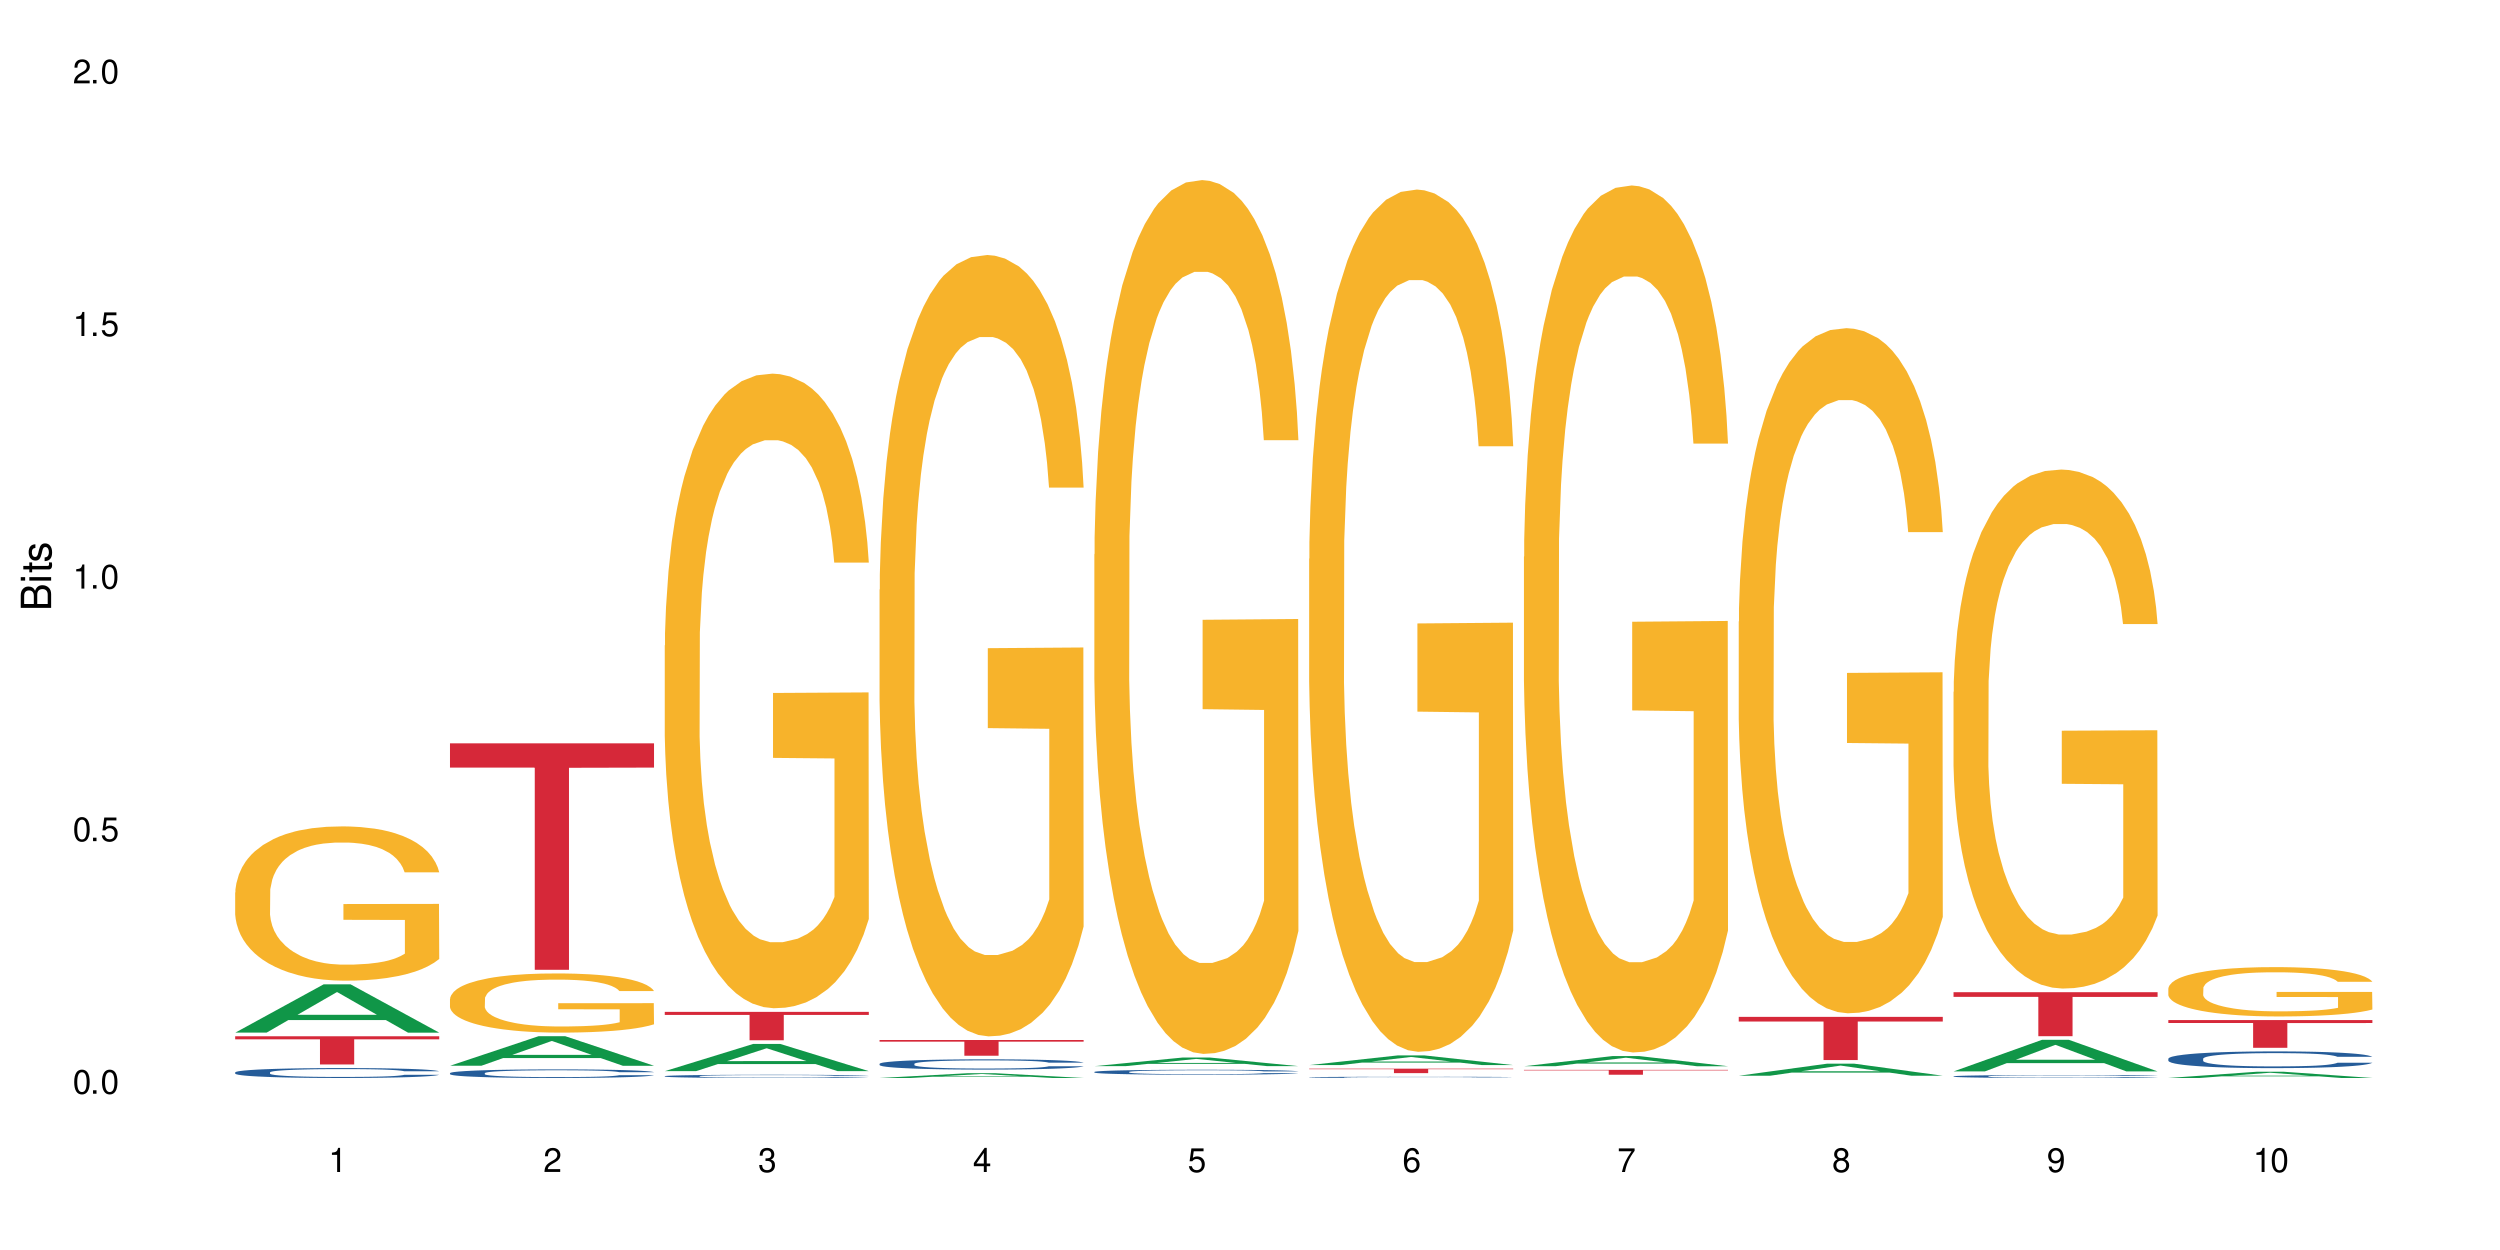 <?xml version="1.0" encoding="UTF-8"?>
<svg xmlns="http://www.w3.org/2000/svg" xmlns:xlink="http://www.w3.org/1999/xlink" width="720" height="360" viewBox="0 0 720 360">
<defs>
<g>
<g id="glyph-0-0">
</g>
<g id="glyph-0-1">
<path d="M 2.641 -6.938 C 2 -6.938 1.422 -6.656 1.078 -6.172 C 0.641 -5.562 0.406 -4.641 0.406 -3.359 C 0.406 -1.016 1.188 0.219 2.641 0.219 C 4.078 0.219 4.859 -1.016 4.859 -3.297 C 4.859 -4.641 4.656 -5.547 4.203 -6.172 C 3.844 -6.656 3.281 -6.938 2.641 -6.938 Z M 2.641 -6.188 C 3.547 -6.188 4 -5.25 4 -3.375 C 4 -1.406 3.562 -0.484 2.625 -0.484 C 1.734 -0.484 1.281 -1.438 1.281 -3.344 C 1.281 -5.25 1.734 -6.188 2.641 -6.188 Z M 2.641 -6.188 "/>
</g>
<g id="glyph-0-2">
<path d="M 1.828 -1 L 0.828 -1 L 0.828 0 L 1.828 0 Z M 1.828 -1 "/>
</g>
<g id="glyph-0-3">
<path d="M 4.562 -6.797 L 1.062 -6.797 L 0.547 -3.094 L 1.328 -3.094 C 1.719 -3.562 2.047 -3.734 2.578 -3.734 C 3.484 -3.734 4.062 -3.109 4.062 -2.094 C 4.062 -1.125 3.484 -0.531 2.578 -0.531 C 1.828 -0.531 1.375 -0.906 1.188 -1.672 L 0.328 -1.672 C 0.453 -1.109 0.547 -0.844 0.75 -0.594 C 1.125 -0.078 1.828 0.219 2.594 0.219 C 3.969 0.219 4.922 -0.781 4.922 -2.219 C 4.922 -3.562 4.031 -4.484 2.719 -4.484 C 2.25 -4.484 1.859 -4.359 1.469 -4.062 L 1.734 -5.969 L 4.562 -5.969 Z M 4.562 -6.797 "/>
</g>
<g id="glyph-0-4">
<path d="M 2.484 -4.938 L 2.484 0 L 3.328 0 L 3.328 -6.938 L 2.766 -6.938 C 2.469 -5.875 2.281 -5.734 0.984 -5.562 L 0.984 -4.938 Z M 2.484 -4.938 "/>
</g>
<g id="glyph-0-5">
<path d="M 4.859 -0.828 L 1.281 -0.828 C 1.359 -1.406 1.672 -1.781 2.5 -2.281 L 3.469 -2.828 C 4.406 -3.344 4.906 -4.062 4.906 -4.906 C 4.906 -5.484 4.672 -6.031 4.266 -6.406 C 3.859 -6.766 3.375 -6.938 2.719 -6.938 C 1.859 -6.938 1.219 -6.625 0.844 -6.031 C 0.609 -5.672 0.5 -5.234 0.484 -4.531 L 1.328 -4.531 C 1.359 -5.016 1.406 -5.281 1.531 -5.516 C 1.75 -5.938 2.188 -6.203 2.703 -6.203 C 3.469 -6.203 4.031 -5.641 4.031 -4.891 C 4.031 -4.344 3.719 -3.859 3.125 -3.516 L 2.234 -3 C 0.812 -2.172 0.406 -1.531 0.328 -0.016 L 4.859 -0.016 Z M 4.859 -0.828 "/>
</g>
<g id="glyph-0-6">
<path d="M 2.125 -3.188 L 2.578 -3.188 C 3.5 -3.188 3.984 -2.766 3.984 -1.922 C 3.984 -1.062 3.469 -0.531 2.594 -0.531 C 1.656 -0.531 1.203 -1 1.156 -2.016 L 0.312 -2.016 C 0.344 -1.453 0.438 -1.094 0.609 -0.781 C 0.953 -0.109 1.625 0.219 2.547 0.219 C 3.953 0.219 4.859 -0.625 4.859 -1.938 C 4.859 -2.828 4.516 -3.297 3.703 -3.594 C 4.344 -3.844 4.656 -4.328 4.656 -5.031 C 4.656 -6.219 3.875 -6.938 2.578 -6.938 C 1.203 -6.938 0.484 -6.172 0.453 -4.703 L 1.297 -4.703 C 1.312 -5.125 1.344 -5.359 1.453 -5.578 C 1.641 -5.969 2.062 -6.203 2.594 -6.203 C 3.344 -6.203 3.797 -5.75 3.797 -5 C 3.797 -4.516 3.609 -4.219 3.25 -4.047 C 3.016 -3.953 2.703 -3.922 2.125 -3.906 Z M 2.125 -3.188 "/>
</g>
<g id="glyph-0-7">
<path d="M 3.141 -1.672 L 3.141 0 L 3.984 0 L 3.984 -1.672 L 4.984 -1.672 L 4.984 -2.438 L 3.984 -2.438 L 3.984 -6.938 L 3.359 -6.938 L 0.266 -2.578 L 0.266 -1.672 Z M 3.141 -2.438 L 1 -2.438 L 3.141 -5.5 Z M 3.141 -2.438 "/>
</g>
<g id="glyph-0-8">
<path d="M 4.781 -5.125 C 4.609 -6.266 3.891 -6.938 2.844 -6.938 C 2.094 -6.938 1.422 -6.578 1.031 -5.953 C 0.594 -5.266 0.406 -4.422 0.406 -3.172 C 0.406 -2 0.578 -1.25 0.984 -0.641 C 1.359 -0.078 1.953 0.219 2.703 0.219 C 3.984 0.219 4.922 -0.75 4.922 -2.094 C 4.922 -3.375 4.062 -4.281 2.844 -4.281 C 2.172 -4.281 1.641 -4.031 1.281 -3.516 C 1.281 -5.234 1.828 -6.188 2.797 -6.188 C 3.391 -6.188 3.797 -5.797 3.938 -5.125 Z M 2.734 -3.531 C 3.547 -3.531 4.062 -2.953 4.062 -2.031 C 4.062 -1.156 3.484 -0.531 2.703 -0.531 C 1.922 -0.531 1.328 -1.188 1.328 -2.078 C 1.328 -2.938 1.906 -3.531 2.734 -3.531 Z M 2.734 -3.531 "/>
</g>
<g id="glyph-0-9">
<path d="M 4.984 -6.797 L 0.438 -6.797 L 0.438 -5.969 L 4.109 -5.969 C 2.5 -3.656 1.828 -2.234 1.328 0 L 2.219 0 C 2.594 -2.172 3.453 -4.047 4.984 -6.094 Z M 4.984 -6.797 "/>
</g>
<g id="glyph-0-10">
<path d="M 3.75 -3.656 C 4.469 -4.094 4.688 -4.438 4.688 -5.078 C 4.688 -6.172 3.844 -6.938 2.641 -6.938 C 1.438 -6.938 0.594 -6.172 0.594 -5.094 C 0.594 -4.438 0.812 -4.094 1.516 -3.656 C 0.734 -3.266 0.359 -2.703 0.359 -1.922 C 0.359 -0.656 1.281 0.219 2.641 0.219 C 3.984 0.219 4.922 -0.656 4.922 -1.922 C 4.922 -2.703 4.531 -3.266 3.75 -3.656 Z M 2.641 -6.188 C 3.359 -6.188 3.812 -5.75 3.812 -5.062 C 3.812 -4.406 3.344 -3.984 2.641 -3.984 C 1.922 -3.984 1.453 -4.406 1.453 -5.078 C 1.453 -5.75 1.922 -6.188 2.641 -6.188 Z M 2.641 -3.266 C 3.484 -3.266 4.062 -2.719 4.062 -1.906 C 4.062 -1.078 3.484 -0.531 2.625 -0.531 C 1.797 -0.531 1.219 -1.094 1.219 -1.906 C 1.219 -2.719 1.781 -3.266 2.641 -3.266 Z M 2.641 -3.266 "/>
</g>
<g id="glyph-0-11">
<path d="M 0.516 -1.578 C 0.672 -0.453 1.406 0.219 2.438 0.219 C 3.188 0.219 3.859 -0.141 4.266 -0.766 C 4.688 -1.453 4.891 -2.297 4.891 -3.547 C 4.891 -4.719 4.703 -5.453 4.312 -6.078 C 3.938 -6.641 3.344 -6.938 2.594 -6.938 C 1.297 -6.938 0.359 -5.969 0.359 -4.625 C 0.359 -3.344 1.234 -2.453 2.453 -2.453 C 3.094 -2.453 3.578 -2.672 4.016 -3.203 C 4 -1.484 3.469 -0.531 2.5 -0.531 C 1.906 -0.531 1.484 -0.906 1.359 -1.578 Z M 2.578 -6.203 C 3.375 -6.203 3.969 -5.531 3.969 -4.641 C 3.969 -3.797 3.391 -3.188 2.547 -3.188 C 1.734 -3.188 1.234 -3.766 1.234 -4.688 C 1.234 -5.562 1.797 -6.203 2.578 -6.203 Z M 2.578 -6.203 "/>
</g>
<g id="glyph-1-0">
</g>
<g id="glyph-1-1">
<path d="M 0 -0.953 L 0 -4.891 C 0 -5.719 -0.234 -6.344 -0.734 -6.797 C -1.188 -7.234 -1.812 -7.469 -2.5 -7.469 C -3.547 -7.469 -4.188 -7 -4.625 -5.875 C -4.984 -6.688 -5.625 -7.094 -6.531 -7.094 C -7.172 -7.094 -7.734 -6.859 -8.141 -6.391 C -8.562 -5.922 -8.75 -5.344 -8.75 -4.5 L -8.75 -0.953 Z M -4.984 -2.062 L -7.766 -2.062 L -7.766 -4.219 C -7.766 -4.844 -7.688 -5.203 -7.453 -5.5 C -7.219 -5.812 -6.859 -5.969 -6.375 -5.969 C -5.891 -5.969 -5.531 -5.812 -5.297 -5.5 C -5.062 -5.203 -4.984 -4.844 -4.984 -4.219 Z M -0.984 -2.062 L -4 -2.062 L -4 -4.781 C -4 -5.766 -3.438 -6.359 -2.484 -6.359 C -1.547 -6.359 -0.984 -5.766 -0.984 -4.781 Z M -0.984 -2.062 "/>
</g>
<g id="glyph-1-2">
<path d="M -6.281 -1.797 L -6.281 -0.797 L 0 -0.797 L 0 -1.797 Z M -8.75 -1.797 L -8.75 -0.797 L -7.484 -0.797 L -7.484 -1.797 Z M -8.75 -1.797 "/>
</g>
<g id="glyph-1-3">
<path d="M -6.281 -3.047 L -6.281 -2.016 L -8.016 -2.016 L -8.016 -1.016 L -6.281 -1.016 L -6.281 -0.172 L -5.469 -0.172 L -5.469 -1.016 L -0.719 -1.016 C -0.078 -1.016 0.281 -1.453 0.281 -2.234 C 0.281 -2.5 0.25 -2.719 0.188 -3.047 L -0.641 -3.047 C -0.609 -2.906 -0.594 -2.766 -0.594 -2.562 C -0.594 -2.141 -0.719 -2.016 -1.156 -2.016 L -5.469 -2.016 L -5.469 -3.047 Z M -6.281 -3.047 "/>
</g>
<g id="glyph-1-4">
<path d="M -4.531 -5.25 C -5.766 -5.25 -6.469 -4.422 -6.469 -2.969 C -6.469 -1.516 -5.719 -0.562 -4.547 -0.562 C -3.562 -0.562 -3.094 -1.062 -2.734 -2.562 L -2.516 -3.484 C -2.344 -4.188 -2.094 -4.469 -1.641 -4.469 C -1.047 -4.469 -0.641 -3.875 -0.641 -3 C -0.641 -2.453 -0.797 -2 -1.062 -1.75 C -1.25 -1.594 -1.422 -1.531 -1.875 -1.469 L -1.875 -0.406 C -0.422 -0.453 0.281 -1.266 0.281 -2.922 C 0.281 -4.5 -0.5 -5.516 -1.719 -5.516 C -2.656 -5.516 -3.172 -4.984 -3.469 -3.734 L -3.703 -2.766 C -3.891 -1.953 -4.156 -1.609 -4.594 -1.609 C -5.188 -1.609 -5.547 -2.125 -5.547 -2.938 C -5.547 -3.75 -5.203 -4.172 -4.531 -4.203 Z M -4.531 -5.25 "/>
</g>
</g>
</defs>
<rect x="-72" y="-36" width="864" height="432" fill="rgb(100%, 100%, 100%)" fill-opacity="1"/>
<path fill-rule="nonzero" fill="rgb(6.275%, 58.824%, 28.235%)" fill-opacity="1" d="M 67.73 297.398 L 67.793 297.387 L 93.223 283.48 L 100.945 283.48 L 126.5 297.41 L 117.52 297.41 L 111.117 293.773 L 83.051 293.773 L 76.773 297.398 L 67.73 297.398 L 85.75 292.27 L 108.543 292.258 L 97.176 285.758 L 97.051 285.742 L 96.926 285.781 L 85.688 292.258 L 85.75 292.27 Z M 67.73 297.398 "/>
<path fill-rule="nonzero" fill="rgb(14.51%, 36.078%, 60%)" fill-opacity="1" d="M 67.73 308.848 L 67.801 308.844 L 67.801 308.781 L 68.02 308.684 L 68.52 308.559 L 69.02 308.473 L 70.312 308.316 L 72.102 308.168 L 73.965 308.055 L 75.328 307.988 L 76.547 307.934 L 79.34 307.836 L 81.133 307.789 L 83.066 307.742 L 85.434 307.699 L 87.152 307.672 L 91.023 307.633 L 93.891 307.613 L 96.113 307.605 L 100.914 307.605 L 103.781 307.617 L 105.859 307.629 L 108.152 307.648 L 110.086 307.672 L 113.457 307.73 L 116.465 307.805 L 117.828 307.844 L 119.977 307.926 L 121.625 308.004 L 122.773 308.074 L 124.062 308.168 L 125.207 308.285 L 126.07 308.418 L 126.5 308.531 L 116.465 308.531 L 115.965 308.426 L 115.391 308.348 L 114.316 308.238 L 113.238 308.164 L 111.734 308.09 L 110.375 308.039 L 108.512 307.988 L 106.863 307.957 L 105.141 307.934 L 103.492 307.918 L 100.34 307.902 L 96.684 307.902 L 95.324 307.906 L 92.527 307.93 L 91.023 307.945 L 88.871 307.984 L 87.367 308.02 L 85.578 308.07 L 84.359 308.113 L 82.852 308.184 L 81.777 308.242 L 80.559 308.328 L 79.844 308.395 L 79.199 308.465 L 78.625 308.551 L 78.195 308.645 L 77.906 308.738 L 77.766 308.832 L 77.766 309.238 L 77.906 309.332 L 78.266 309.441 L 79.199 309.602 L 80.559 309.738 L 82.137 309.848 L 83.641 309.926 L 84.5 309.961 L 85.648 310.004 L 87.441 310.055 L 90.02 310.109 L 91.523 310.129 L 93.816 310.148 L 96.184 310.16 L 99.336 310.16 L 102.133 310.148 L 103.996 310.137 L 105.93 310.117 L 108.582 310.07 L 110.23 310.031 L 111.664 309.98 L 112.738 309.93 L 113.457 309.891 L 114.531 309.809 L 115.391 309.719 L 116.035 309.629 L 116.465 309.539 L 126.5 309.539 L 126.07 309.645 L 125.422 309.746 L 124.777 309.82 L 123.777 309.914 L 122.629 309.992 L 120.98 310.086 L 119.617 310.145 L 117.828 310.211 L 116.18 310.258 L 114.387 310.305 L 111.734 310.355 L 110.016 310.383 L 108.152 310.406 L 105.93 310.426 L 103.137 310.445 L 100.125 310.457 L 97.328 310.457 L 94.32 310.453 L 92.098 310.441 L 89.16 310.418 L 85.504 310.371 L 82.852 310.32 L 80.773 310.273 L 78.984 310.219 L 76.977 310.148 L 74.395 310.035 L 72.82 309.945 L 71.746 309.875 L 70.527 309.773 L 69.664 309.68 L 68.664 309.535 L 67.945 309.352 L 67.73 309.207 Z M 67.73 308.848 "/>
<path fill-rule="nonzero" fill="rgb(96.863%, 70.196%, 16.863%)" fill-opacity="1" d="M 67.73 257.035 L 67.801 256.992 L 67.801 256.18 L 68.09 254.355 L 68.805 251.84 L 69.738 249.77 L 70.742 248.145 L 71.387 247.293 L 72.461 246.074 L 73.395 245.184 L 75.758 243.355 L 78.77 241.652 L 80.418 240.922 L 82.281 240.23 L 84.93 239.461 L 86.148 239.176 L 89.875 238.527 L 94.105 238.121 L 98.762 237.996 L 100.914 238.039 L 103.852 238.199 L 107.863 238.648 L 110.16 239.055 L 111.949 239.461 L 113.812 239.988 L 116.105 240.797 L 118.258 241.773 L 119.977 242.746 L 121.695 243.965 L 123.129 245.262 L 124.348 246.684 L 125.422 248.387 L 126.07 249.809 L 126.5 251.23 L 116.535 251.23 L 115.965 249.809 L 115.32 248.715 L 114.242 247.375 L 113.168 246.398 L 112.094 245.629 L 110.086 244.574 L 108.367 243.922 L 106.215 243.355 L 104.137 242.992 L 101.773 242.746 L 100.34 242.664 L 96.543 242.664 L 93.102 242.949 L 91.094 243.273 L 89.66 243.598 L 87.656 244.207 L 86.438 244.695 L 85.719 245.02 L 83.57 246.277 L 82.137 247.414 L 81.348 248.184 L 80.344 249.402 L 79.629 250.5 L 78.84 252.121 L 78.41 253.34 L 77.836 256.102 L 77.766 263.406 L 77.98 264.949 L 78.41 266.613 L 78.984 268.074 L 79.844 269.617 L 80.703 270.793 L 82.207 272.375 L 83.496 273.43 L 84.5 274.121 L 86.438 275.215 L 87.227 275.582 L 89.09 276.312 L 91.023 276.879 L 93.387 277.367 L 95.18 277.613 L 98.047 277.812 L 101.703 277.812 L 106 277.57 L 108.727 277.246 L 110.59 276.922 L 111.809 276.637 L 113.312 276.191 L 114.387 275.785 L 115.391 275.34 L 116.609 274.648 L 116.609 264.949 L 98.906 264.906 L 98.906 260.363 L 126.426 260.32 L 126.5 276.191 L 124.992 277.285 L 123.129 278.344 L 121.34 279.152 L 119.477 279.844 L 116.824 280.613 L 114.672 281.102 L 111.375 281.672 L 108.367 282.035 L 105.215 282.277 L 102.418 282.402 L 99.121 282.441 L 96.184 282.359 L 93.031 282.117 L 90.52 281.793 L 88.227 281.387 L 85.934 280.859 L 83.066 280.008 L 81.203 279.316 L 79.27 278.465 L 77.336 277.449 L 75.613 276.352 L 74.469 275.5 L 73.32 274.527 L 72.102 273.309 L 70.957 271.93 L 70.098 270.672 L 69.309 269.25 L 68.734 267.91 L 68.16 266.086 L 67.875 264.625 L 67.73 263.363 Z M 67.73 257.035 "/>
<path fill-rule="nonzero" fill="rgb(83.922%, 15.686%, 22.353%)" fill-opacity="1" d="M 67.73 298.449 L 126.5 298.449 L 126.5 299.32 L 102.008 299.328 L 102.008 306.566 L 92.152 306.566 L 92.152 299.336 L 92.008 299.32 L 67.73 299.32 Z M 67.73 298.449 "/>
<path fill-rule="nonzero" fill="rgb(6.275%, 58.824%, 28.235%)" fill-opacity="1" d="M 129.594 306.938 L 129.656 306.93 L 155.082 298.434 L 162.805 298.434 L 188.359 306.945 L 179.383 306.945 L 172.977 304.723 L 144.91 304.723 L 138.633 306.938 L 129.594 306.938 L 147.613 303.805 L 170.402 303.797 L 159.039 299.824 L 158.914 299.816 L 158.789 299.84 L 147.547 303.797 L 147.613 303.805 Z M 129.594 306.938 "/>
<path fill-rule="nonzero" fill="rgb(14.51%, 36.078%, 60%)" fill-opacity="1" d="M 129.594 309.059 L 129.664 309.059 L 129.664 309.004 L 129.879 308.918 L 130.379 308.809 L 130.883 308.734 L 132.172 308.602 L 133.965 308.473 L 135.828 308.375 L 137.188 308.312 L 138.406 308.27 L 141.203 308.184 L 142.992 308.141 L 144.93 308.105 L 147.293 308.066 L 149.016 308.043 L 152.883 308.008 L 155.75 307.992 L 157.973 307.984 L 162.773 307.984 L 165.641 307.992 L 167.719 308.004 L 170.012 308.023 L 171.949 308.043 L 175.316 308.094 L 178.324 308.156 L 179.688 308.191 L 181.836 308.262 L 183.484 308.332 L 184.633 308.391 L 185.922 308.473 L 187.07 308.574 L 187.93 308.691 L 188.359 308.785 L 178.324 308.785 L 177.824 308.695 L 177.25 308.625 L 176.176 308.535 L 175.102 308.469 L 173.598 308.402 L 172.234 308.359 L 170.371 308.316 L 168.723 308.289 L 167.004 308.27 L 165.355 308.254 L 162.199 308.242 L 158.547 308.242 L 157.184 308.246 L 154.391 308.266 L 152.883 308.281 L 150.734 308.312 L 149.23 308.34 L 147.438 308.387 L 146.219 308.426 L 144.715 308.484 L 143.641 308.535 L 142.422 308.609 L 141.703 308.668 L 141.059 308.73 L 140.484 308.805 L 140.055 308.883 L 139.77 308.969 L 139.625 309.051 L 139.625 309.398 L 139.77 309.48 L 140.129 309.574 L 141.059 309.715 L 142.422 309.832 L 143.996 309.93 L 145.504 309.996 L 146.363 310.027 L 147.508 310.062 L 149.301 310.109 L 151.879 310.156 L 153.387 310.172 L 155.68 310.191 L 158.043 310.199 L 161.199 310.199 L 163.992 310.191 L 165.855 310.18 L 167.789 310.16 L 170.441 310.125 L 172.09 310.086 L 173.523 310.043 L 174.598 310 L 175.316 309.965 L 176.391 309.895 L 177.25 309.816 L 177.895 309.738 L 178.324 309.66 L 188.359 309.66 L 187.93 309.754 L 187.285 309.84 L 186.641 309.906 L 185.637 309.984 L 184.488 310.055 L 182.84 310.133 L 181.48 310.188 L 179.688 310.242 L 178.039 310.285 L 176.246 310.324 L 173.598 310.371 L 171.875 310.391 L 170.012 310.414 L 167.789 310.43 L 164.996 310.445 L 161.984 310.457 L 159.191 310.457 L 156.18 310.453 L 153.957 310.445 L 151.02 310.426 L 147.367 310.383 L 144.715 310.34 L 142.637 310.297 L 140.844 310.254 L 138.836 310.191 L 136.258 310.09 L 134.68 310.016 L 133.605 309.953 L 132.387 309.863 L 131.527 309.785 L 130.523 309.656 L 129.809 309.496 L 129.594 309.371 Z M 129.594 309.059 "/>
<path fill-rule="nonzero" fill="rgb(96.863%, 70.196%, 16.863%)" fill-opacity="1" d="M 129.594 287.652 L 129.664 287.637 L 129.664 287.324 L 129.949 286.625 L 130.668 285.656 L 131.598 284.863 L 132.602 284.242 L 133.246 283.914 L 134.32 283.449 L 135.254 283.105 L 137.617 282.406 L 140.629 281.75 L 142.277 281.469 L 144.141 281.207 L 146.793 280.91 L 148.012 280.801 L 151.738 280.551 L 155.965 280.395 L 160.625 280.352 L 162.773 280.367 L 165.711 280.426 L 169.727 280.598 L 172.02 280.754 L 173.812 280.91 L 175.676 281.113 L 177.969 281.426 L 180.117 281.797 L 181.836 282.172 L 183.559 282.637 L 184.992 283.137 L 186.211 283.68 L 187.285 284.336 L 187.93 284.879 L 188.359 285.426 L 178.398 285.426 L 177.824 284.879 L 177.18 284.461 L 176.105 283.945 L 175.031 283.57 L 173.953 283.277 L 171.949 282.871 L 170.227 282.621 L 168.078 282.406 L 166 282.266 L 163.633 282.172 L 162.199 282.141 L 158.402 282.141 L 154.961 282.25 L 152.957 282.375 L 151.523 282.496 L 149.516 282.73 L 148.297 282.918 L 147.582 283.043 L 145.43 283.523 L 143.996 283.961 L 143.207 284.258 L 142.207 284.723 L 141.488 285.145 L 140.699 285.766 L 140.27 286.234 L 139.695 287.293 L 139.625 290.094 L 139.84 290.688 L 140.27 291.324 L 140.844 291.883 L 141.703 292.477 L 142.562 292.926 L 144.07 293.535 L 145.359 293.941 L 146.363 294.203 L 148.297 294.625 L 149.086 294.766 L 150.949 295.043 L 152.883 295.262 L 155.25 295.449 L 157.039 295.543 L 159.906 295.621 L 163.562 295.621 L 167.863 295.527 L 170.586 295.402 L 172.449 295.277 L 173.668 295.168 L 175.172 295 L 176.246 294.844 L 177.25 294.672 L 178.469 294.406 L 178.469 290.688 L 160.766 290.672 L 160.766 288.926 L 188.289 288.91 L 188.359 295 L 186.855 295.418 L 184.992 295.824 L 183.199 296.133 L 181.336 296.398 L 178.684 296.695 L 176.535 296.883 L 173.238 297.098 L 170.227 297.238 L 167.074 297.332 L 164.277 297.379 L 160.984 297.395 L 158.043 297.363 L 154.891 297.27 L 152.383 297.145 L 150.09 296.992 L 147.797 296.789 L 144.93 296.461 L 143.066 296.195 L 141.129 295.871 L 139.195 295.48 L 137.477 295.059 L 136.328 294.734 L 135.184 294.359 L 133.965 293.895 L 132.816 293.363 L 131.957 292.883 L 131.168 292.336 L 130.594 291.824 L 130.023 291.121 L 129.734 290.562 L 129.594 290.078 Z M 129.594 287.652 "/>
<path fill-rule="nonzero" fill="rgb(83.922%, 15.686%, 22.353%)" fill-opacity="1" d="M 129.594 214.082 L 188.359 214.082 L 188.359 221.066 L 163.867 221.125 L 163.867 279.312 L 154.012 279.312 L 154.012 221.188 L 153.871 221.066 L 129.594 221.066 Z M 129.594 214.082 "/>
<path fill-rule="nonzero" fill="rgb(6.275%, 58.824%, 28.235%)" fill-opacity="1" d="M 191.453 308.484 L 191.516 308.477 L 216.945 300.645 L 224.668 300.645 L 250.219 308.492 L 241.242 308.492 L 234.84 306.445 L 206.773 306.445 L 200.492 308.484 L 191.453 308.484 L 209.473 305.598 L 232.266 305.59 L 220.898 301.926 L 220.773 301.918 L 220.648 301.941 L 209.41 305.59 L 209.473 305.598 Z M 191.453 308.484 "/>
<path fill-rule="nonzero" fill="rgb(14.51%, 36.078%, 60%)" fill-opacity="1" d="M 191.453 309.934 L 191.523 309.934 L 191.523 309.914 L 191.738 309.879 L 192.242 309.84 L 192.742 309.812 L 194.031 309.762 L 195.824 309.715 L 197.688 309.676 L 199.051 309.656 L 200.27 309.637 L 203.062 309.605 L 204.855 309.59 L 206.789 309.574 L 209.156 309.562 L 210.875 309.555 L 214.746 309.539 L 217.613 309.535 L 219.832 309.531 L 224.637 309.531 L 227.5 309.535 L 229.582 309.539 L 231.875 309.547 L 233.809 309.555 L 237.176 309.57 L 240.188 309.594 L 241.547 309.609 L 243.699 309.637 L 245.348 309.66 L 246.492 309.684 L 247.785 309.715 L 248.93 309.754 L 249.789 309.797 L 250.219 309.832 L 240.188 309.832 L 239.684 309.797 L 239.113 309.773 L 238.035 309.738 L 236.961 309.711 L 235.457 309.688 L 234.094 309.672 L 232.23 309.656 L 230.582 309.645 L 228.863 309.637 L 227.215 309.633 L 224.062 309.629 L 219.043 309.629 L 216.25 309.637 L 214.746 309.641 L 212.594 309.652 L 211.09 309.664 L 209.297 309.684 L 208.078 309.695 L 206.574 309.719 L 205.5 309.738 L 204.281 309.766 L 203.566 309.785 L 202.918 309.809 L 202.348 309.84 L 201.918 309.867 L 201.629 309.898 L 201.484 309.93 L 201.484 310.062 L 201.629 310.09 L 201.988 310.129 L 202.918 310.18 L 204.281 310.223 L 205.859 310.258 L 207.363 310.285 L 208.223 310.297 L 209.371 310.309 L 211.16 310.328 L 213.742 310.344 L 215.246 310.352 L 217.539 310.359 L 225.852 310.359 L 227.715 310.355 L 229.652 310.348 L 232.305 310.332 L 233.953 310.32 L 235.387 310.305 L 236.461 310.285 L 237.176 310.273 L 238.254 310.246 L 239.113 310.219 L 239.758 310.188 L 240.188 310.16 L 250.219 310.16 L 249.789 310.195 L 249.145 310.227 L 248.5 310.25 L 247.496 310.281 L 246.352 310.309 L 244.703 310.336 L 243.34 310.355 L 241.547 310.379 L 239.898 310.395 L 238.109 310.406 L 235.457 310.426 L 233.738 310.434 L 231.875 310.441 L 229.652 310.449 L 226.855 310.453 L 223.848 310.457 L 218.043 310.457 L 215.82 310.453 L 212.883 310.445 L 209.227 310.43 L 206.574 310.414 L 204.496 310.398 L 202.703 310.379 L 200.699 310.359 L 198.117 310.32 L 196.543 310.293 L 195.465 310.27 L 194.246 310.234 L 193.387 310.207 L 192.383 310.156 L 191.668 310.098 L 191.453 310.051 Z M 191.453 309.934 "/>
<path fill-rule="nonzero" fill="rgb(96.863%, 70.196%, 16.863%)" fill-opacity="1" d="M 191.453 185.887 L 191.523 185.723 L 191.523 182.383 L 191.812 174.871 L 192.527 164.523 L 193.461 156.012 L 194.461 149.336 L 195.109 145.828 L 196.184 140.82 L 197.113 137.148 L 199.48 129.637 L 202.488 122.629 L 204.137 119.625 L 206 116.785 L 208.652 113.613 L 209.871 112.445 L 213.598 109.777 L 217.828 108.105 L 222.484 107.605 L 224.637 107.773 L 227.574 108.441 L 231.586 110.277 L 233.879 111.945 L 235.672 113.613 L 237.535 115.785 L 239.828 119.121 L 241.98 123.129 L 243.699 127.133 L 245.418 132.141 L 246.852 137.484 L 248.07 143.324 L 249.145 150.336 L 249.789 156.176 L 250.219 162.02 L 240.258 162.02 L 239.684 156.176 L 239.039 151.672 L 237.965 146.164 L 236.891 142.156 L 235.816 138.984 L 233.809 134.645 L 232.09 131.977 L 229.938 129.637 L 227.859 128.137 L 225.496 127.133 L 224.062 126.801 L 220.262 126.801 L 216.824 127.969 L 214.816 129.305 L 213.383 130.641 L 211.375 133.145 L 210.156 135.148 L 209.441 136.48 L 207.293 141.656 L 205.859 146.328 L 205.07 149.5 L 204.066 154.508 L 203.348 159.016 L 202.562 165.691 L 202.133 170.699 L 201.559 182.051 L 201.484 212.094 L 201.703 218.438 L 202.133 225.281 L 202.703 231.289 L 203.566 237.633 L 204.426 242.473 L 205.93 248.98 L 207.219 253.32 L 208.223 256.16 L 210.156 260.664 L 210.945 262.168 L 212.809 265.172 L 214.746 267.508 L 217.109 269.512 L 218.902 270.512 L 221.77 271.348 L 225.422 271.348 L 229.723 270.348 L 232.445 269.012 L 234.309 267.676 L 235.527 266.508 L 237.035 264.672 L 238.109 263.004 L 239.113 261.168 L 240.332 258.328 L 240.332 218.438 L 222.629 218.27 L 222.629 199.574 L 250.148 199.41 L 250.219 264.672 L 248.715 269.18 L 246.852 273.52 L 245.059 276.855 L 243.195 279.695 L 240.547 282.867 L 238.395 284.867 L 235.098 287.203 L 232.09 288.707 L 228.934 289.707 L 226.141 290.211 L 222.844 290.375 L 219.906 290.043 L 216.75 289.043 L 214.242 287.707 L 211.949 286.035 L 209.656 283.867 L 206.789 280.363 L 204.926 277.523 L 202.992 274.02 L 201.055 269.848 L 199.336 265.34 L 198.191 261.836 L 197.043 257.828 L 195.824 252.82 L 194.68 247.145 L 193.816 241.973 L 193.031 236.129 L 192.457 230.621 L 191.883 223.109 L 191.598 217.102 L 191.453 211.926 Z M 191.453 185.887 "/>
<path fill-rule="nonzero" fill="rgb(83.922%, 15.686%, 22.353%)" fill-opacity="1" d="M 191.453 291.414 L 250.219 291.414 L 250.219 292.293 L 225.727 292.301 L 225.727 299.605 L 215.875 299.605 L 215.875 292.309 L 215.73 292.293 L 191.453 292.293 Z M 191.453 291.414 "/>
<path fill-rule="nonzero" fill="rgb(6.275%, 58.824%, 28.235%)" fill-opacity="1" d="M 253.312 310.457 L 253.375 310.457 L 278.805 309.078 L 286.527 309.078 L 312.082 310.457 L 303.102 310.457 L 296.699 310.098 L 268.633 310.098 L 262.355 310.457 L 253.312 310.457 L 271.332 309.949 L 294.125 309.949 L 282.762 309.305 L 282.633 309.305 L 282.508 309.309 L 271.27 309.949 L 271.332 309.949 Z M 253.312 310.457 "/>
<path fill-rule="nonzero" fill="rgb(14.51%, 36.078%, 60%)" fill-opacity="1" d="M 253.312 306.371 L 253.387 306.367 L 253.387 306.305 L 253.602 306.199 L 254.102 306.07 L 254.605 305.98 L 255.895 305.824 L 257.684 305.668 L 259.547 305.551 L 260.91 305.48 L 262.129 305.426 L 264.922 305.324 L 266.715 305.273 L 268.652 305.227 L 271.016 305.184 L 272.734 305.156 L 276.605 305.113 L 279.473 305.094 L 281.695 305.086 L 286.496 305.086 L 289.363 305.098 L 291.441 305.109 L 293.734 305.133 L 295.668 305.156 L 299.039 305.215 L 302.047 305.289 L 303.41 305.332 L 305.559 305.418 L 307.207 305.5 L 308.355 305.57 L 309.645 305.668 L 310.793 305.789 L 311.652 305.93 L 312.082 306.043 L 302.047 306.043 L 301.547 305.938 L 300.973 305.852 L 299.898 305.742 L 298.824 305.664 L 297.316 305.586 L 295.957 305.535 L 294.094 305.48 L 292.445 305.449 L 290.723 305.426 L 289.074 305.41 L 285.922 305.395 L 282.266 305.395 L 280.906 305.398 L 278.109 305.422 L 276.605 305.438 L 274.457 305.477 L 272.949 305.512 L 271.16 305.566 L 269.941 305.613 L 268.434 305.684 L 267.359 305.746 L 266.141 305.832 L 265.426 305.902 L 264.781 305.977 L 264.207 306.066 L 263.777 306.16 L 263.492 306.262 L 263.348 306.359 L 263.348 306.777 L 263.492 306.875 L 263.848 306.988 L 264.781 307.152 L 266.141 307.293 L 267.719 307.41 L 269.223 307.488 L 270.082 307.527 L 271.23 307.57 L 273.023 307.625 L 275.602 307.68 L 277.105 307.699 L 279.402 307.723 L 281.766 307.734 L 284.918 307.734 L 287.715 307.723 L 289.578 307.707 L 291.512 307.688 L 294.164 307.641 L 295.812 307.598 L 297.246 307.547 L 298.32 307.496 L 299.039 307.453 L 300.113 307.367 L 300.973 307.277 L 301.617 307.18 L 302.047 307.09 L 312.082 307.09 L 311.652 307.199 L 311.008 307.305 L 310.363 307.383 L 309.359 307.477 L 308.211 307.559 L 306.562 307.652 L 305.203 307.715 L 303.41 307.785 L 301.762 307.836 L 299.969 307.883 L 297.316 307.934 L 295.598 307.961 L 293.734 307.988 L 291.512 308.008 L 288.719 308.027 L 285.707 308.039 L 282.914 308.039 L 279.902 308.035 L 277.68 308.023 L 274.742 308 L 271.086 307.953 L 268.434 307.898 L 266.355 307.848 L 264.566 307.793 L 262.559 307.723 L 259.98 307.602 L 258.402 307.512 L 257.328 307.434 L 256.109 307.328 L 255.25 307.234 L 254.246 307.086 L 253.527 306.891 L 253.312 306.742 Z M 253.312 306.371 "/>
<path fill-rule="nonzero" fill="rgb(96.863%, 70.196%, 16.863%)" fill-opacity="1" d="M 253.312 169.824 L 253.387 169.621 L 253.387 165.508 L 253.672 156.262 L 254.387 143.52 L 255.32 133.039 L 256.324 124.816 L 256.969 120.5 L 258.043 114.336 L 258.977 109.816 L 261.34 100.566 L 264.352 91.934 L 266 88.234 L 267.863 84.742 L 270.516 80.836 L 271.73 79.398 L 275.461 76.109 L 279.688 74.055 L 284.348 73.438 L 286.496 73.645 L 289.434 74.465 L 293.449 76.727 L 295.742 78.781 L 297.531 80.836 L 299.395 83.508 L 301.691 87.621 L 303.84 92.551 L 305.559 97.484 L 307.281 103.648 L 308.715 110.227 L 309.93 117.418 L 311.008 126.051 L 311.652 133.242 L 312.082 140.438 L 302.121 140.438 L 301.547 133.242 L 300.902 127.695 L 299.824 120.914 L 298.75 115.98 L 297.676 112.074 L 295.668 106.73 L 293.949 103.445 L 291.801 100.566 L 289.723 98.719 L 287.355 97.484 L 285.922 97.074 L 282.125 97.074 L 278.684 98.512 L 276.676 100.156 L 275.242 101.801 L 273.238 104.883 L 272.02 107.348 L 271.301 108.992 L 269.152 115.363 L 267.719 121.117 L 266.93 125.023 L 265.926 131.188 L 265.211 136.738 L 264.422 144.957 L 263.992 151.121 L 263.418 165.098 L 263.348 202.09 L 263.562 209.898 L 263.992 218.324 L 264.566 225.723 L 265.426 233.535 L 266.285 239.492 L 267.789 247.508 L 269.082 252.852 L 270.082 256.348 L 272.02 261.895 L 272.809 263.746 L 274.672 267.445 L 276.605 270.32 L 278.973 272.785 L 280.762 274.02 L 283.629 275.047 L 287.285 275.047 L 291.586 273.816 L 294.309 272.172 L 296.172 270.527 L 297.391 269.086 L 298.895 266.828 L 299.969 264.773 L 300.973 262.512 L 302.191 259.016 L 302.191 209.898 L 284.488 209.695 L 284.488 186.676 L 312.008 186.473 L 312.082 266.828 L 310.578 272.375 L 308.715 277.719 L 306.922 281.828 L 305.059 285.324 L 302.406 289.227 L 300.258 291.695 L 296.961 294.57 L 293.949 296.422 L 290.797 297.652 L 288 298.27 L 284.703 298.477 L 281.766 298.066 L 278.613 296.832 L 276.105 295.188 L 273.812 293.133 L 271.516 290.461 L 268.652 286.145 L 266.789 282.652 L 264.852 278.336 L 262.918 273.199 L 261.195 267.648 L 260.051 263.332 L 258.902 258.402 L 257.684 252.234 L 256.539 245.25 L 255.68 238.879 L 254.891 231.684 L 254.316 224.902 L 253.742 215.652 L 253.457 208.254 L 253.312 201.883 Z M 253.312 169.824 "/>
<path fill-rule="nonzero" fill="rgb(83.922%, 15.686%, 22.353%)" fill-opacity="1" d="M 253.312 299.516 L 312.082 299.516 L 312.082 300 L 287.59 300.004 L 287.59 304.047 L 277.734 304.047 L 277.734 300.008 L 277.594 300 L 253.312 300 Z M 253.312 299.516 "/>
<path fill-rule="nonzero" fill="rgb(6.275%, 58.824%, 28.235%)" fill-opacity="1" d="M 315.176 307.047 L 315.238 307.047 L 340.664 304.566 L 348.387 304.566 L 373.941 307.051 L 364.965 307.051 L 358.559 306.402 L 330.496 306.402 L 324.215 307.047 L 315.176 307.047 L 333.195 306.133 L 355.984 306.133 L 344.621 304.973 L 344.496 304.969 L 344.371 304.977 L 333.133 306.133 L 333.195 306.133 Z M 315.176 307.047 "/>
<path fill-rule="nonzero" fill="rgb(14.51%, 36.078%, 60%)" fill-opacity="1" d="M 315.176 308.711 L 315.246 308.711 L 315.246 308.68 L 315.461 308.629 L 315.961 308.566 L 316.465 308.523 L 317.754 308.445 L 319.547 308.371 L 321.41 308.312 L 322.77 308.281 L 323.988 308.254 L 326.785 308.207 L 328.578 308.18 L 330.512 308.16 L 332.875 308.137 L 334.598 308.125 L 338.465 308.102 L 341.332 308.094 L 343.555 308.09 L 348.355 308.09 L 351.223 308.094 L 353.301 308.102 L 355.594 308.113 L 357.531 308.125 L 360.898 308.152 L 363.91 308.188 L 365.27 308.211 L 367.422 308.25 L 369.07 308.289 L 370.215 308.324 L 371.504 308.371 L 372.652 308.43 L 373.512 308.496 L 373.941 308.555 L 363.91 308.555 L 363.406 308.5 L 362.832 308.461 L 361.758 308.406 L 360.684 308.367 L 359.18 308.332 L 357.816 308.305 L 355.953 308.281 L 354.305 308.266 L 352.586 308.254 L 350.938 308.246 L 347.785 308.238 L 344.129 308.238 L 342.766 308.242 L 339.973 308.25 L 338.465 308.262 L 336.316 308.277 L 334.812 308.297 L 333.02 308.32 L 331.801 308.344 L 330.297 308.379 L 329.223 308.406 L 328.004 308.449 L 327.285 308.484 L 326.641 308.52 L 326.066 308.562 L 325.637 308.609 L 325.352 308.656 L 325.207 308.703 L 325.207 308.906 L 325.352 308.953 L 325.711 309.008 L 326.641 309.09 L 328.004 309.156 L 329.578 309.211 L 331.086 309.25 L 331.945 309.27 L 333.09 309.289 L 334.883 309.316 L 337.465 309.344 L 338.969 309.352 L 341.262 309.363 L 343.625 309.367 L 346.781 309.367 L 349.574 309.363 L 351.438 309.355 L 353.375 309.348 L 356.023 309.324 L 357.672 309.305 L 359.105 309.277 L 360.184 309.254 L 360.898 309.234 L 361.973 309.191 L 362.832 309.148 L 363.48 309.102 L 363.91 309.059 L 373.941 309.059 L 373.512 309.109 L 372.867 309.16 L 372.223 309.199 L 371.219 309.246 L 370.07 309.285 L 368.422 309.332 L 367.062 309.359 L 365.27 309.395 L 363.621 309.418 L 361.832 309.441 L 359.18 309.469 L 357.457 309.48 L 355.594 309.492 L 353.375 309.504 L 350.578 309.512 L 347.57 309.516 L 344.773 309.52 L 341.762 309.516 L 339.543 309.512 L 336.602 309.5 L 332.949 309.477 L 330.297 309.449 L 328.219 309.426 L 326.426 309.398 L 324.418 309.363 L 321.84 309.305 L 320.262 309.262 L 319.188 309.227 L 317.969 309.176 L 317.109 309.129 L 316.105 309.055 L 315.391 308.965 L 315.176 308.891 Z M 315.176 308.711 "/>
<path fill-rule="nonzero" fill="rgb(96.863%, 70.196%, 16.863%)" fill-opacity="1" d="M 315.176 159.652 L 315.246 159.422 L 315.246 154.824 L 315.531 144.484 L 316.25 130.234 L 317.18 118.512 L 318.184 109.32 L 318.828 104.492 L 319.906 97.598 L 320.836 92.543 L 323.203 82.199 L 326.211 72.547 L 327.859 68.41 L 329.723 64.504 L 332.375 60.137 L 333.594 58.527 L 337.32 54.852 L 341.547 52.551 L 346.207 51.863 L 348.355 52.09 L 351.297 53.012 L 355.309 55.539 L 357.602 57.836 L 359.395 60.137 L 361.258 63.125 L 363.551 67.719 L 365.699 73.234 L 367.422 78.754 L 369.141 85.648 L 370.574 93 L 371.793 101.047 L 372.867 110.699 L 373.512 118.742 L 373.941 126.785 L 363.98 126.785 L 363.406 118.742 L 362.762 112.539 L 361.688 104.953 L 360.613 99.438 L 359.535 95.07 L 357.531 89.094 L 355.809 85.418 L 353.66 82.199 L 351.582 80.133 L 349.215 78.754 L 347.785 78.293 L 343.984 78.293 L 340.547 79.902 L 338.539 81.738 L 337.105 83.578 L 335.098 87.027 L 333.879 89.785 L 333.164 91.621 L 331.012 98.746 L 329.578 105.184 L 328.793 109.551 L 327.789 116.445 L 327.07 122.648 L 326.281 131.844 L 325.852 138.738 L 325.281 154.367 L 325.207 195.734 L 325.422 204.469 L 325.852 213.891 L 326.426 222.168 L 327.285 230.898 L 328.145 237.566 L 329.652 246.527 L 330.941 252.504 L 331.945 256.41 L 333.879 262.617 L 334.668 264.684 L 336.531 268.82 L 338.465 272.039 L 340.832 274.797 L 342.625 276.176 L 345.488 277.324 L 349.145 277.324 L 353.445 275.945 L 356.168 274.109 L 358.031 272.27 L 359.25 270.66 L 360.754 268.133 L 361.832 265.836 L 362.832 263.305 L 364.051 259.398 L 364.051 204.469 L 346.352 204.238 L 346.352 178.5 L 373.871 178.27 L 373.941 268.133 L 372.438 274.336 L 370.574 280.312 L 368.781 284.91 L 366.918 288.816 L 364.266 293.184 L 362.117 295.941 L 358.82 299.16 L 355.809 301.227 L 352.656 302.605 L 349.863 303.297 L 346.566 303.527 L 343.625 303.066 L 340.473 301.688 L 337.965 299.848 L 335.672 297.551 L 333.379 294.562 L 330.512 289.738 L 328.648 285.828 L 326.715 281.004 L 324.777 275.258 L 323.059 269.051 L 321.91 264.227 L 320.766 258.711 L 319.547 251.816 L 318.398 244 L 317.539 236.875 L 316.75 228.832 L 316.18 221.246 L 315.605 210.906 L 315.316 202.629 L 315.176 195.508 Z M 315.176 159.652 "/>
<path fill-rule="nonzero" fill="rgb(6.275%, 58.824%, 28.235%)" fill-opacity="1" d="M 377.035 306.746 L 377.098 306.742 L 402.527 303.961 L 410.25 303.961 L 435.805 306.746 L 426.824 306.746 L 420.422 306.02 L 392.355 306.02 L 386.078 306.746 L 377.035 306.746 L 395.055 305.719 L 417.848 305.719 L 406.48 304.418 L 406.355 304.414 L 406.23 304.422 L 394.992 305.719 L 395.055 305.719 Z M 377.035 306.746 "/>
<path fill-rule="nonzero" fill="rgb(14.51%, 36.078%, 60%)" fill-opacity="1" d="M 377.035 310.258 L 377.105 310.258 L 377.105 310.25 L 377.32 310.238 L 377.824 310.223 L 378.324 310.211 L 379.617 310.191 L 381.406 310.176 L 383.27 310.16 L 384.633 310.152 L 385.852 310.145 L 388.645 310.133 L 390.438 310.129 L 392.371 310.121 L 394.738 310.117 L 396.457 310.113 L 400.328 310.109 L 403.195 310.105 L 413.086 310.105 L 415.164 310.109 L 417.457 310.109 L 419.391 310.113 L 422.758 310.121 L 425.77 310.129 L 427.133 310.137 L 429.281 310.145 L 430.93 310.156 L 432.078 310.164 L 433.367 310.176 L 434.512 310.188 L 435.375 310.207 L 435.805 310.219 L 425.77 310.219 L 425.27 310.207 L 424.695 310.195 L 423.621 310.184 L 422.543 310.176 L 421.039 310.164 L 419.68 310.16 L 417.816 310.152 L 416.168 310.148 L 414.445 310.145 L 412.797 310.145 L 409.645 310.141 L 404.629 310.141 L 401.832 310.145 L 400.328 310.148 L 398.176 310.152 L 396.672 310.156 L 394.879 310.164 L 393.664 310.168 L 392.156 310.176 L 391.082 310.184 L 389.863 310.195 L 389.148 310.203 L 388.504 310.211 L 387.93 310.223 L 387.5 310.234 L 387.211 310.246 L 387.07 310.258 L 387.07 310.309 L 387.211 310.32 L 387.57 310.332 L 388.504 310.352 L 389.863 310.367 L 391.441 310.383 L 392.945 310.391 L 393.805 310.398 L 394.953 310.402 L 396.742 310.406 L 399.324 310.414 L 400.828 310.418 L 403.121 310.418 L 405.488 310.422 L 408.641 310.422 L 411.438 310.418 L 413.301 310.418 L 415.234 310.414 L 417.887 310.41 L 419.535 310.406 L 420.969 310.398 L 422.043 310.395 L 422.758 310.387 L 423.836 310.379 L 424.695 310.367 L 425.34 310.355 L 425.77 310.344 L 435.805 310.344 L 435.375 310.355 L 434.727 310.371 L 434.082 310.379 L 433.078 310.391 L 431.934 310.402 L 430.285 310.41 L 428.922 310.418 L 427.133 310.426 L 425.484 310.434 L 423.691 310.438 L 421.039 310.445 L 419.32 310.449 L 417.457 310.453 L 415.234 310.453 L 412.438 310.457 L 401.402 310.457 L 398.465 310.453 L 394.809 310.445 L 392.156 310.441 L 390.078 310.434 L 388.289 310.43 L 386.281 310.418 L 383.699 310.406 L 382.125 310.395 L 381.047 310.387 L 379.832 310.371 L 378.969 310.363 L 377.969 310.344 L 377.25 310.32 L 377.035 310.305 Z M 377.035 310.258 "/>
<path fill-rule="nonzero" fill="rgb(96.863%, 70.196%, 16.863%)" fill-opacity="1" d="M 377.035 160.953 L 377.105 160.727 L 377.105 156.191 L 377.395 145.984 L 378.109 131.926 L 379.043 120.359 L 380.047 111.285 L 380.691 106.523 L 381.766 99.723 L 382.695 94.73 L 385.062 84.527 L 388.07 75 L 389.719 70.918 L 391.582 67.062 L 394.234 62.754 L 395.453 61.168 L 399.18 57.539 L 403.41 55.27 L 408.066 54.59 L 410.219 54.816 L 413.156 55.723 L 417.168 58.219 L 419.461 60.488 L 421.254 62.754 L 423.117 65.703 L 425.41 70.238 L 427.562 75.68 L 429.281 81.125 L 431 87.93 L 432.434 95.184 L 433.652 103.121 L 434.727 112.648 L 435.375 120.586 L 435.805 128.523 L 425.84 128.523 L 425.27 120.586 L 424.621 114.461 L 423.547 106.977 L 422.473 101.535 L 421.398 97.227 L 419.391 91.328 L 417.672 87.699 L 415.52 84.527 L 413.441 82.484 L 411.078 81.125 L 409.645 80.672 L 405.848 80.672 L 402.406 82.258 L 400.398 84.074 L 398.965 85.887 L 396.961 89.289 L 395.742 92.012 L 395.023 93.824 L 392.875 100.855 L 391.441 107.203 L 390.652 111.516 L 389.648 118.316 L 388.934 124.441 L 388.145 133.512 L 387.715 140.316 L 387.141 155.738 L 387.07 196.559 L 387.285 205.176 L 387.715 214.477 L 388.289 222.641 L 389.148 231.258 L 390.008 237.836 L 391.512 246.68 L 392.801 252.574 L 393.805 256.43 L 395.742 262.555 L 396.527 264.594 L 398.391 268.676 L 400.328 271.852 L 402.691 274.574 L 404.484 275.934 L 407.352 277.07 L 411.008 277.07 L 415.305 275.707 L 418.031 273.895 L 419.895 272.078 L 421.109 270.492 L 422.617 267.996 L 423.691 265.73 L 424.695 263.234 L 425.914 259.379 L 425.914 205.176 L 408.211 204.949 L 408.211 179.551 L 435.73 179.324 L 435.805 267.996 L 434.297 274.121 L 432.434 280.016 L 430.645 284.551 L 428.781 288.406 L 426.129 292.715 L 423.977 295.438 L 420.68 298.613 L 417.672 300.656 L 414.52 302.016 L 411.723 302.695 L 408.426 302.922 L 405.488 302.469 L 402.336 301.109 L 399.824 299.293 L 397.531 297.027 L 395.238 294.078 L 392.371 289.316 L 390.508 285.461 L 388.574 280.695 L 386.641 275.027 L 384.918 268.902 L 383.773 264.141 L 382.625 258.699 L 381.406 251.895 L 380.262 244.184 L 379.398 237.152 L 378.613 229.215 L 378.039 221.73 L 377.465 211.527 L 377.18 203.363 L 377.035 196.332 Z M 377.035 160.953 "/>
<path fill-rule="nonzero" fill="rgb(83.922%, 15.686%, 22.353%)" fill-opacity="1" d="M 377.035 307.785 L 435.805 307.785 L 435.805 307.922 L 411.312 307.926 L 411.312 309.066 L 401.457 309.066 L 401.457 307.926 L 401.312 307.922 L 377.035 307.922 Z M 377.035 307.785 "/>
<path fill-rule="nonzero" fill="rgb(6.275%, 58.824%, 28.235%)" fill-opacity="1" d="M 438.895 307.074 L 438.957 307.07 L 464.387 304.152 L 472.109 304.152 L 497.664 307.078 L 488.688 307.078 L 482.281 306.312 L 454.215 306.312 L 447.938 307.074 L 438.895 307.074 L 456.914 305.996 L 479.707 305.996 L 468.344 304.629 L 468.219 304.629 L 468.09 304.637 L 456.852 305.996 L 456.914 305.996 Z M 438.895 307.074 "/>
<path fill-rule="nonzero" fill="rgb(96.863%, 70.196%, 16.863%)" fill-opacity="1" d="M 438.895 160.363 L 438.969 160.133 L 438.969 155.574 L 439.254 145.312 L 439.973 131.172 L 440.902 119.543 L 441.906 110.422 L 442.551 105.633 L 443.625 98.793 L 444.559 93.773 L 446.922 83.512 L 449.934 73.934 L 451.582 69.832 L 453.445 65.953 L 456.098 61.621 L 457.316 60.023 L 461.043 56.375 L 465.27 54.098 L 469.93 53.41 L 472.078 53.641 L 475.016 54.551 L 479.031 57.059 L 481.324 59.34 L 483.117 61.621 L 484.98 64.586 L 487.273 69.145 L 489.422 74.621 L 491.141 80.094 L 492.863 86.934 L 494.297 94.23 L 495.516 102.211 L 496.59 111.789 L 497.234 119.77 L 497.664 127.754 L 487.703 127.754 L 487.129 119.77 L 486.484 113.613 L 485.41 106.09 L 484.332 100.617 L 483.258 96.281 L 481.254 90.355 L 479.531 86.707 L 477.383 83.512 L 475.305 81.461 L 472.938 80.094 L 471.504 79.637 L 467.707 79.637 L 464.266 81.234 L 462.262 83.059 L 460.828 84.883 L 458.82 88.301 L 457.602 91.039 L 456.887 92.863 L 454.734 99.93 L 453.301 106.316 L 452.512 110.648 L 451.512 117.492 L 450.793 123.648 L 450.004 132.77 L 449.574 139.609 L 449 155.117 L 448.93 196.164 L 449.145 204.828 L 449.574 214.18 L 450.148 222.387 L 451.008 231.055 L 451.867 237.668 L 453.375 246.559 L 454.664 252.488 L 455.668 256.367 L 457.602 262.523 L 458.391 264.574 L 460.254 268.68 L 462.188 271.871 L 464.555 274.609 L 466.344 275.977 L 469.211 277.117 L 472.867 277.117 L 477.168 275.75 L 479.891 273.926 L 481.754 272.102 L 482.973 270.504 L 484.477 267.996 L 485.551 265.715 L 486.555 263.207 L 487.773 259.332 L 487.773 204.828 L 470.07 204.602 L 470.07 179.062 L 497.594 178.832 L 497.664 267.996 L 496.16 274.152 L 494.297 280.082 L 492.504 284.645 L 490.641 288.52 L 487.988 292.852 L 485.84 295.59 L 482.543 298.781 L 479.531 300.832 L 476.379 302.203 L 473.582 302.887 L 470.285 303.113 L 467.348 302.656 L 464.195 301.289 L 461.688 299.465 L 459.395 297.184 L 457.102 294.219 L 454.234 289.43 L 452.371 285.555 L 450.434 280.766 L 448.5 275.066 L 446.781 268.906 L 445.633 264.121 L 444.484 258.645 L 443.27 251.805 L 442.121 244.051 L 441.262 236.984 L 440.473 229 L 439.898 221.477 L 439.328 211.215 L 439.039 203.004 L 438.895 195.938 Z M 438.895 160.363 "/>
<path fill-rule="nonzero" fill="rgb(83.922%, 15.686%, 22.353%)" fill-opacity="1" d="M 438.895 308.117 L 497.664 308.117 L 497.664 308.266 L 473.172 308.27 L 473.172 309.523 L 463.316 309.523 L 463.316 308.27 L 463.176 308.266 L 438.895 308.266 Z M 438.895 308.117 "/>
<path fill-rule="nonzero" fill="rgb(6.275%, 58.824%, 28.235%)" fill-opacity="1" d="M 500.758 309.809 L 500.82 309.805 L 526.25 306.332 L 533.973 306.332 L 559.523 309.812 L 550.547 309.812 L 544.141 308.902 L 516.078 308.902 L 509.797 309.809 L 500.758 309.809 L 518.777 308.527 L 541.566 308.523 L 530.203 306.902 L 530.078 306.898 L 529.953 306.906 L 518.715 308.523 L 518.777 308.527 Z M 500.758 309.809 "/>
<path fill-rule="nonzero" fill="rgb(96.863%, 70.196%, 16.863%)" fill-opacity="1" d="M 500.758 179.023 L 500.828 178.84 L 500.828 175.238 L 501.117 167.129 L 501.832 155.957 L 502.766 146.766 L 503.766 139.559 L 504.414 135.773 L 505.488 130.367 L 506.418 126.402 L 508.785 118.293 L 511.793 110.723 L 513.441 107.48 L 515.305 104.418 L 517.957 100.992 L 519.176 99.73 L 522.902 96.848 L 527.133 95.047 L 531.789 94.508 L 533.938 94.688 L 536.879 95.406 L 540.891 97.391 L 543.184 99.191 L 544.977 100.992 L 546.84 103.336 L 549.133 106.941 L 551.281 111.266 L 553.004 115.59 L 554.723 120.996 L 556.156 126.762 L 557.375 133.07 L 558.449 140.637 L 559.094 146.945 L 559.523 153.254 L 549.562 153.254 L 548.988 146.945 L 548.344 142.078 L 547.27 136.133 L 546.195 131.809 L 545.121 128.383 L 543.113 123.699 L 541.395 120.816 L 539.242 118.293 L 537.164 116.672 L 534.801 115.59 L 533.367 115.23 L 529.566 115.23 L 526.129 116.492 L 524.121 117.934 L 522.688 119.375 L 520.68 122.078 L 519.461 124.238 L 518.746 125.68 L 516.598 131.27 L 515.164 136.312 L 514.375 139.738 L 513.371 145.145 L 512.652 150.008 L 511.867 157.219 L 511.438 162.625 L 510.863 174.879 L 510.789 207.312 L 511.004 214.16 L 511.438 221.551 L 512.008 228.039 L 512.867 234.887 L 513.73 240.109 L 515.234 247.141 L 516.523 251.824 L 517.527 254.887 L 519.461 259.754 L 520.25 261.375 L 522.113 264.617 L 524.051 267.141 L 526.414 269.305 L 528.207 270.387 L 531.074 271.285 L 534.727 271.285 L 539.027 270.207 L 541.75 268.762 L 543.613 267.32 L 544.832 266.059 L 546.34 264.078 L 547.414 262.277 L 548.418 260.293 L 549.633 257.23 L 549.633 214.16 L 531.934 213.98 L 531.934 193.797 L 559.453 193.617 L 559.523 264.078 L 558.02 268.945 L 556.156 273.629 L 554.363 277.234 L 552.5 280.297 L 549.852 283.719 L 547.699 285.883 L 544.402 288.406 L 541.395 290.027 L 538.238 291.109 L 535.445 291.648 L 532.148 291.828 L 529.211 291.469 L 526.055 290.387 L 523.547 288.945 L 521.254 287.145 L 518.961 284.801 L 516.094 281.016 L 514.23 277.953 L 512.297 274.168 L 510.359 269.664 L 508.641 264.801 L 507.492 261.016 L 506.348 256.691 L 505.129 251.285 L 503.98 245.156 L 503.121 239.57 L 502.332 233.262 L 501.762 227.316 L 501.188 219.207 L 500.902 212.719 L 500.758 207.133 Z M 500.758 179.023 "/>
<path fill-rule="nonzero" fill="rgb(83.922%, 15.686%, 22.353%)" fill-opacity="1" d="M 500.758 292.867 L 559.523 292.867 L 559.523 294.199 L 535.031 294.211 L 535.031 305.293 L 525.18 305.293 L 525.18 294.223 L 525.035 294.199 L 500.758 294.199 Z M 500.758 292.867 "/>
<path fill-rule="nonzero" fill="rgb(6.275%, 58.824%, 28.235%)" fill-opacity="1" d="M 562.617 308.559 L 562.68 308.551 L 588.109 299.461 L 595.832 299.461 L 621.387 308.57 L 612.406 308.57 L 606.004 306.191 L 577.938 306.191 L 571.66 308.559 L 562.617 308.559 L 580.637 305.207 L 603.43 305.199 L 592.066 300.949 L 591.938 300.941 L 591.812 300.965 L 580.574 305.199 L 580.637 305.207 Z M 562.617 308.559 "/>
<path fill-rule="nonzero" fill="rgb(14.51%, 36.078%, 60%)" fill-opacity="1" d="M 562.617 309.977 L 562.691 309.977 L 562.691 309.957 L 562.906 309.93 L 563.406 309.891 L 563.906 309.863 L 565.199 309.82 L 566.988 309.773 L 568.852 309.742 L 570.215 309.719 L 571.434 309.703 L 574.227 309.676 L 576.02 309.66 L 577.953 309.648 L 580.32 309.637 L 582.039 309.629 L 585.91 309.613 L 588.777 309.609 L 591 309.605 L 595.801 309.605 L 598.668 309.609 L 600.746 309.613 L 603.039 309.621 L 604.973 309.629 L 608.344 309.645 L 611.352 309.668 L 612.715 309.68 L 614.863 309.703 L 616.512 309.727 L 617.66 309.746 L 618.949 309.773 L 620.098 309.809 L 620.957 309.852 L 621.387 309.883 L 611.352 309.883 L 610.852 309.852 L 610.277 309.828 L 609.203 309.797 L 608.129 309.773 L 606.621 309.75 L 605.262 309.734 L 603.398 309.723 L 601.75 309.711 L 600.027 309.703 L 598.379 309.699 L 595.227 309.695 L 590.211 309.695 L 587.414 309.703 L 585.91 309.707 L 583.762 309.719 L 582.254 309.73 L 580.465 309.746 L 579.246 309.758 L 577.738 309.777 L 576.664 309.797 L 575.445 309.824 L 574.73 309.844 L 574.086 309.863 L 573.512 309.891 L 573.082 309.918 L 572.793 309.945 L 572.652 309.973 L 572.652 310.094 L 572.793 310.121 L 573.152 310.156 L 574.086 310.203 L 575.445 310.242 L 577.023 310.277 L 578.527 310.301 L 579.387 310.309 L 580.535 310.324 L 582.328 310.34 L 584.906 310.355 L 586.41 310.359 L 588.707 310.367 L 597.02 310.367 L 598.883 310.363 L 600.816 310.355 L 603.469 310.344 L 605.117 310.332 L 606.551 310.316 L 607.625 310.301 L 608.344 310.289 L 609.418 310.266 L 610.277 310.238 L 610.922 310.211 L 611.352 310.184 L 621.387 310.184 L 620.957 310.215 L 620.312 310.246 L 619.664 310.27 L 618.664 310.297 L 617.516 310.32 L 615.867 310.348 L 614.504 310.363 L 612.715 310.383 L 611.066 310.398 L 609.273 310.41 L 606.621 310.426 L 604.902 310.434 L 603.039 310.441 L 600.816 310.449 L 598.023 310.453 L 595.012 310.457 L 589.207 310.457 L 586.984 310.453 L 584.047 310.445 L 580.391 310.434 L 577.738 310.418 L 575.66 310.402 L 573.871 310.387 L 571.863 310.367 L 569.281 310.332 L 567.707 310.305 L 566.633 310.285 L 565.414 310.254 L 564.555 310.227 L 563.551 310.184 L 562.832 310.129 L 562.617 310.086 Z M 562.617 309.977 "/>
<path fill-rule="nonzero" fill="rgb(96.863%, 70.196%, 16.863%)" fill-opacity="1" d="M 562.617 199.254 L 562.691 199.117 L 562.691 196.387 L 562.977 190.242 L 563.691 181.781 L 564.625 174.816 L 565.629 169.355 L 566.273 166.492 L 567.348 162.395 L 568.281 159.391 L 570.645 153.25 L 573.656 147.516 L 575.305 145.059 L 577.168 142.738 L 579.816 140.145 L 581.035 139.188 L 584.762 137.004 L 588.992 135.641 L 593.648 135.23 L 595.801 135.367 L 598.738 135.914 L 602.754 137.414 L 605.047 138.777 L 606.836 140.145 L 608.699 141.918 L 610.992 144.648 L 613.145 147.926 L 614.863 151.203 L 616.586 155.297 L 618.016 159.664 L 619.234 164.441 L 620.312 170.176 L 620.957 174.953 L 621.387 179.73 L 611.426 179.73 L 610.852 174.953 L 610.207 171.27 L 609.129 166.762 L 608.055 163.488 L 606.98 160.895 L 604.973 157.344 L 603.254 155.16 L 601.105 153.25 L 599.023 152.02 L 596.66 151.203 L 595.227 150.93 L 591.43 150.93 L 587.988 151.883 L 585.98 152.977 L 584.547 154.066 L 582.543 156.117 L 581.324 157.754 L 580.605 158.848 L 578.457 163.078 L 577.023 166.898 L 576.234 169.492 L 575.23 173.59 L 574.516 177.273 L 573.727 182.734 L 573.297 186.832 L 572.723 196.113 L 572.652 220.684 L 572.867 225.871 L 573.297 231.469 L 573.871 236.383 L 574.73 241.57 L 575.59 245.527 L 577.094 250.852 L 578.387 254.402 L 579.387 256.723 L 581.324 260.41 L 582.113 261.637 L 583.977 264.094 L 585.91 266.004 L 588.273 267.645 L 590.066 268.461 L 592.934 269.145 L 596.59 269.145 L 600.891 268.324 L 603.613 267.234 L 605.477 266.141 L 606.695 265.188 L 608.199 263.684 L 609.273 262.32 L 610.277 260.816 L 611.496 258.496 L 611.496 225.871 L 593.793 225.734 L 593.793 210.445 L 621.312 210.309 L 621.387 263.684 L 619.879 267.371 L 618.016 270.918 L 616.227 273.648 L 614.363 275.969 L 611.711 278.562 L 609.559 280.203 L 606.266 282.113 L 603.254 283.344 L 600.102 284.16 L 597.305 284.57 L 594.008 284.707 L 591.07 284.434 L 587.918 283.613 L 585.41 282.523 L 583.113 281.156 L 580.82 279.383 L 577.953 276.516 L 576.09 274.195 L 574.156 271.328 L 572.223 267.918 L 570.5 264.23 L 569.355 261.363 L 568.207 258.086 L 566.988 253.992 L 565.844 249.352 L 564.984 245.121 L 564.195 240.34 L 563.621 235.836 L 563.047 229.695 L 562.762 224.781 L 562.617 220.547 Z M 562.617 199.254 "/>
<path fill-rule="nonzero" fill="rgb(83.922%, 15.686%, 22.353%)" fill-opacity="1" d="M 562.617 285.746 L 621.387 285.746 L 621.387 287.102 L 596.895 287.113 L 596.895 298.422 L 587.039 298.422 L 587.039 287.125 L 586.895 287.102 L 562.617 287.102 Z M 562.617 285.746 "/>
<path fill-rule="nonzero" fill="rgb(6.275%, 58.824%, 28.235%)" fill-opacity="1" d="M 624.48 310.457 L 624.543 310.453 L 649.969 308.66 L 657.691 308.66 L 683.246 310.457 L 674.27 310.457 L 667.863 309.988 L 639.797 309.988 L 633.52 310.457 L 624.48 310.457 L 642.5 309.793 L 665.289 309.793 L 653.926 308.953 L 653.801 308.953 L 653.676 308.957 L 642.438 309.793 L 642.5 309.793 Z M 624.48 310.457 "/>
<path fill-rule="nonzero" fill="rgb(14.51%, 36.078%, 60%)" fill-opacity="1" d="M 624.48 304.902 L 624.551 304.898 L 624.551 304.793 L 624.766 304.625 L 625.266 304.414 L 625.77 304.27 L 627.059 304.008 L 628.852 303.758 L 630.715 303.562 L 632.074 303.449 L 633.293 303.359 L 636.09 303.199 L 637.879 303.113 L 639.816 303.039 L 642.18 302.965 L 643.902 302.922 L 647.77 302.852 L 650.637 302.82 L 652.859 302.805 L 657.66 302.805 L 660.527 302.824 L 662.605 302.848 L 664.898 302.883 L 666.836 302.922 L 670.203 303.016 L 673.215 303.141 L 674.574 303.211 L 676.727 303.348 L 678.375 303.48 L 679.52 303.594 L 680.809 303.758 L 681.957 303.957 L 682.816 304.18 L 683.246 304.367 L 673.215 304.367 L 672.711 304.191 L 672.137 304.055 L 671.062 303.875 L 669.988 303.75 L 668.484 303.621 L 667.121 303.535 L 665.258 303.453 L 663.609 303.402 L 661.891 303.359 L 660.242 303.336 L 657.086 303.309 L 653.434 303.309 L 652.07 303.316 L 649.277 303.352 L 647.77 303.383 L 645.621 303.445 L 644.117 303.5 L 642.324 303.59 L 641.105 303.664 L 639.602 303.777 L 638.527 303.879 L 637.309 304.027 L 636.59 304.137 L 635.945 304.258 L 635.371 304.402 L 634.941 304.559 L 634.656 304.723 L 634.512 304.879 L 634.512 305.562 L 634.656 305.719 L 635.016 305.906 L 635.945 306.176 L 637.309 306.406 L 638.883 306.594 L 640.391 306.723 L 641.25 306.785 L 642.395 306.855 L 644.188 306.945 L 646.766 307.031 L 648.273 307.066 L 650.566 307.102 L 652.93 307.121 L 656.086 307.121 L 658.879 307.102 L 660.742 307.082 L 662.68 307.047 L 665.328 306.973 L 666.977 306.902 L 668.41 306.816 L 669.488 306.734 L 670.203 306.664 L 671.277 306.527 L 672.137 306.375 L 672.781 306.223 L 673.215 306.074 L 683.246 306.074 L 682.816 306.25 L 682.172 306.422 L 681.527 306.547 L 680.523 306.703 L 679.375 306.84 L 677.727 306.992 L 676.367 307.094 L 674.574 307.203 L 672.926 307.289 L 671.133 307.363 L 668.484 307.449 L 666.762 307.496 L 664.898 307.535 L 662.68 307.57 L 659.883 307.602 L 656.871 307.617 L 654.078 307.621 L 651.066 307.613 L 648.848 307.598 L 645.906 307.555 L 642.254 307.477 L 639.602 307.395 L 637.523 307.309 L 635.73 307.223 L 633.723 307.102 L 631.145 306.91 L 629.566 306.758 L 628.492 306.637 L 627.273 306.465 L 626.414 306.309 L 625.41 306.062 L 624.695 305.75 L 624.48 305.508 Z M 624.48 304.902 "/>
<path fill-rule="nonzero" fill="rgb(96.863%, 70.196%, 16.863%)" fill-opacity="1" d="M 624.48 284.617 L 624.551 284.602 L 624.551 284.344 L 624.836 283.758 L 625.555 282.953 L 626.484 282.293 L 627.488 281.773 L 628.133 281.5 L 629.207 281.113 L 630.141 280.828 L 632.504 280.242 L 635.516 279.695 L 637.164 279.465 L 639.027 279.242 L 641.68 278.996 L 642.898 278.906 L 646.625 278.699 L 650.852 278.566 L 655.512 278.527 L 657.66 278.543 L 660.598 278.594 L 664.613 278.738 L 666.906 278.867 L 668.699 278.996 L 670.562 279.164 L 672.855 279.426 L 675.004 279.734 L 676.727 280.047 L 678.445 280.438 L 679.879 280.852 L 681.098 281.305 L 682.172 281.852 L 682.816 282.305 L 683.246 282.762 L 673.285 282.762 L 672.711 282.305 L 672.066 281.957 L 670.992 281.527 L 669.918 281.215 L 668.84 280.969 L 666.836 280.633 L 665.113 280.426 L 662.965 280.242 L 660.887 280.125 L 658.52 280.047 L 657.086 280.023 L 653.289 280.023 L 649.848 280.113 L 647.844 280.215 L 646.41 280.32 L 644.402 280.516 L 643.184 280.672 L 642.469 280.773 L 640.316 281.176 L 638.883 281.539 L 638.098 281.785 L 637.094 282.176 L 636.375 282.527 L 635.586 283.047 L 635.156 283.434 L 634.586 284.316 L 634.512 286.652 L 634.727 287.148 L 635.156 287.68 L 635.73 288.145 L 636.59 288.641 L 637.449 289.016 L 638.957 289.523 L 640.246 289.859 L 641.25 290.078 L 643.184 290.43 L 643.973 290.547 L 645.836 290.781 L 647.77 290.961 L 650.137 291.117 L 651.926 291.195 L 654.793 291.262 L 658.449 291.262 L 662.75 291.184 L 665.473 291.078 L 667.336 290.977 L 668.555 290.883 L 670.059 290.742 L 671.133 290.613 L 672.137 290.469 L 673.355 290.25 L 673.355 287.148 L 655.656 287.133 L 655.656 285.68 L 683.176 285.668 L 683.246 290.742 L 681.742 291.094 L 679.879 291.43 L 678.086 291.688 L 676.223 291.91 L 673.57 292.156 L 671.422 292.312 L 668.125 292.492 L 665.113 292.609 L 661.961 292.688 L 659.168 292.727 L 655.871 292.742 L 652.93 292.715 L 649.777 292.637 L 647.27 292.531 L 644.977 292.402 L 642.684 292.234 L 639.816 291.961 L 637.953 291.742 L 636.016 291.469 L 634.082 291.145 L 632.363 290.793 L 631.215 290.52 L 630.07 290.211 L 628.852 289.82 L 627.703 289.379 L 626.844 288.977 L 626.055 288.523 L 625.48 288.094 L 624.91 287.512 L 624.621 287.043 L 624.48 286.641 Z M 624.48 284.617 "/>
<path fill-rule="nonzero" fill="rgb(83.922%, 15.686%, 22.353%)" fill-opacity="1" d="M 624.48 293.777 L 683.246 293.777 L 683.246 294.633 L 658.754 294.641 L 658.754 301.77 L 648.898 301.77 L 648.898 294.648 L 648.758 294.633 L 624.48 294.633 Z M 624.48 293.777 "/>
<g fill="rgb(0%, 0%, 0%)" fill-opacity="1">
<use xlink:href="#glyph-0-1" x="20.965" y="314.993"/>
<use xlink:href="#glyph-0-2" x="25.965" y="314.993"/>
<use xlink:href="#glyph-0-1" x="28.965" y="314.993"/>
</g>
<g fill="rgb(0%, 0%, 0%)" fill-opacity="1">
<use xlink:href="#glyph-0-1" x="20.965" y="242.251"/>
<use xlink:href="#glyph-0-2" x="25.965" y="242.251"/>
<use xlink:href="#glyph-0-3" x="28.965" y="242.251"/>
</g>
<g fill="rgb(0%, 0%, 0%)" fill-opacity="1">
<use xlink:href="#glyph-0-4" x="20.965" y="169.509"/>
<use xlink:href="#glyph-0-2" x="25.965" y="169.509"/>
<use xlink:href="#glyph-0-1" x="28.965" y="169.509"/>
</g>
<g fill="rgb(0%, 0%, 0%)" fill-opacity="1">
<use xlink:href="#glyph-0-4" x="20.965" y="96.767"/>
<use xlink:href="#glyph-0-2" x="25.965" y="96.767"/>
<use xlink:href="#glyph-0-3" x="28.965" y="96.767"/>
</g>
<g fill="rgb(0%, 0%, 0%)" fill-opacity="1">
<use xlink:href="#glyph-0-5" x="20.965" y="24.024"/>
<use xlink:href="#glyph-0-2" x="25.965" y="24.024"/>
<use xlink:href="#glyph-0-1" x="28.965" y="24.024"/>
</g>
<g fill="rgb(0%, 0%, 0%)" fill-opacity="1">
<use xlink:href="#glyph-0-4" x="94.613" y="337.532"/>
</g>
<g fill="rgb(0%, 0%, 0%)" fill-opacity="1">
<use xlink:href="#glyph-0-5" x="156.477" y="337.532"/>
</g>
<g fill="rgb(0%, 0%, 0%)" fill-opacity="1">
<use xlink:href="#glyph-0-6" x="218.336" y="337.532"/>
</g>
<g fill="rgb(0%, 0%, 0%)" fill-opacity="1">
<use xlink:href="#glyph-0-7" x="280.199" y="337.532"/>
</g>
<g fill="rgb(0%, 0%, 0%)" fill-opacity="1">
<use xlink:href="#glyph-0-3" x="342.059" y="337.532"/>
</g>
<g fill="rgb(0%, 0%, 0%)" fill-opacity="1">
<use xlink:href="#glyph-0-8" x="403.918" y="337.532"/>
</g>
<g fill="rgb(0%, 0%, 0%)" fill-opacity="1">
<use xlink:href="#glyph-0-9" x="465.781" y="337.532"/>
</g>
<g fill="rgb(0%, 0%, 0%)" fill-opacity="1">
<use xlink:href="#glyph-0-10" x="527.641" y="337.532"/>
</g>
<g fill="rgb(0%, 0%, 0%)" fill-opacity="1">
<use xlink:href="#glyph-0-11" x="589.5" y="337.532"/>
</g>
<g fill="rgb(0%, 0%, 0%)" fill-opacity="1">
<use xlink:href="#glyph-0-4" x="648.863" y="337.532"/>
<use xlink:href="#glyph-0-1" x="653.863" y="337.532"/>
</g>
<g fill="rgb(0%, 0%, 0%)" fill-opacity="1">
<use xlink:href="#glyph-1-1" x="14.725" y="176.012"/>
<use xlink:href="#glyph-1-2" x="14.725" y="168.012"/>
<use xlink:href="#glyph-1-3" x="14.725" y="165.012"/>
<use xlink:href="#glyph-1-4" x="14.725" y="162.012"/>
</g>
</svg>
